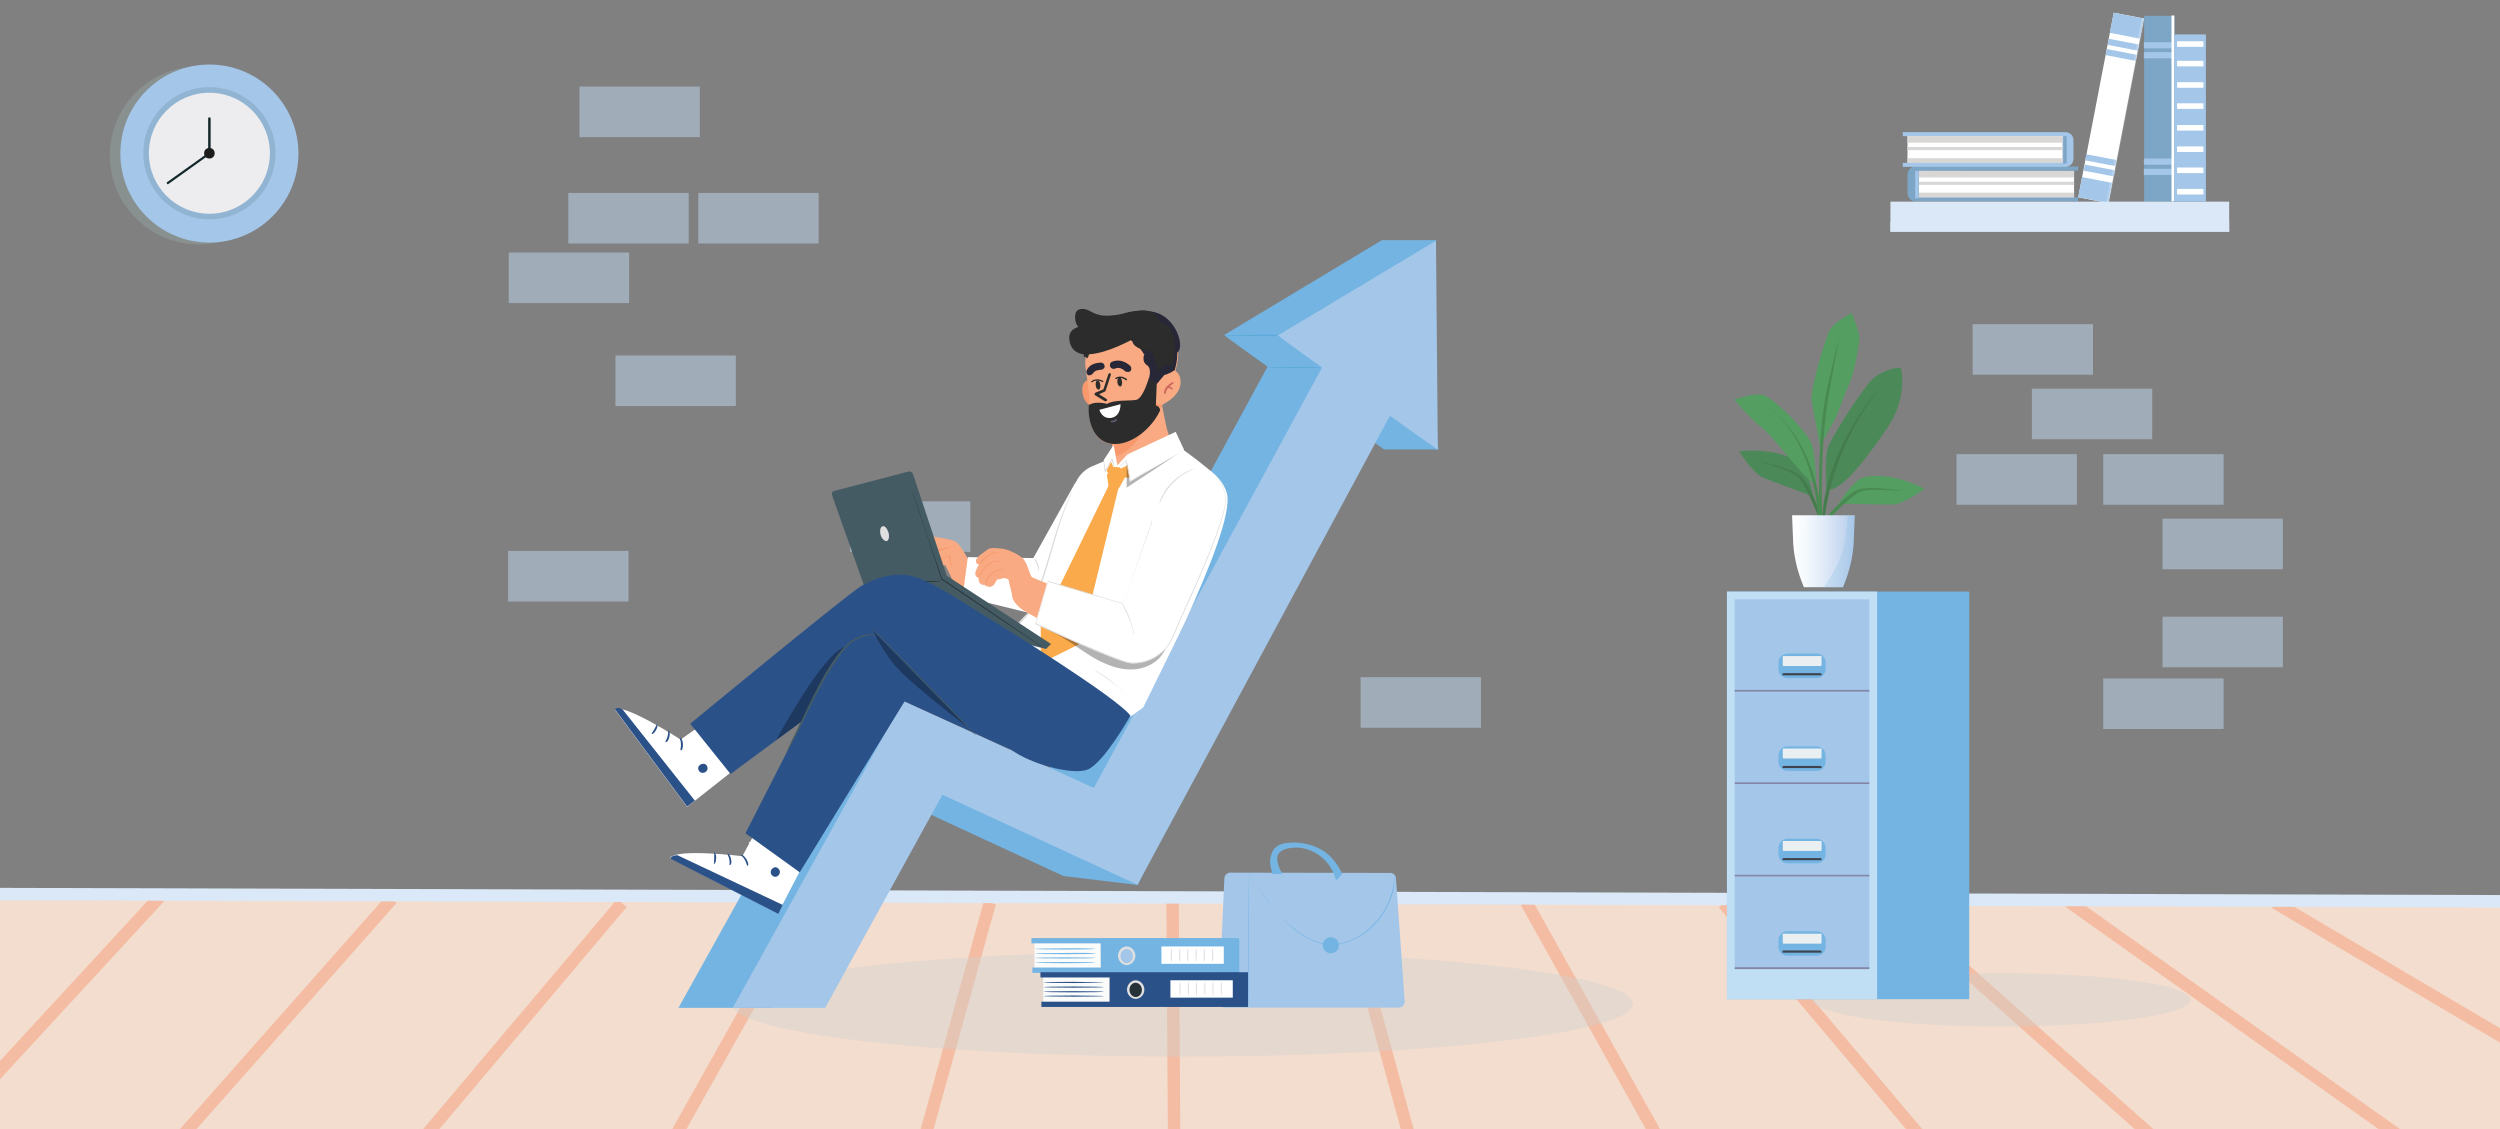<?xml version="1.0" encoding="utf-8"?>
<!-- Generator: Adobe Illustrator 23.0.5, SVG Export Plug-In . SVG Version: 6.00 Build 0)  -->
<svg version="1.1" xmlns="http://www.w3.org/2000/svg" xmlns:xlink="http://www.w3.org/1999/xlink" x="0px" y="0px"
	 viewBox="0 0 805.9 364" style="enable-background:new 0 0 805.9 364;" xml:space="preserve">
<rect x="0" y="0" width="805.9" height="364" fill="#808080" stroke="none"/>
<style type="text/css">
	.st0{clip-path:url(#SVGID_2_);}
	.st1{fill:#FFFFFF;}
	.st2{fill:#A3C6E9;}
	.st3{opacity:0.2;fill:#FFFFFF;enable-background:new    ;}
	.st4{fill:#7CA5C6;}
	.st5{fill:#D8D7D6;}
	.st6{fill:#DAE8F7;}
	.st7{fill:#F3DDCF;}
	.st8{fill:none;stroke:#F4BCA2;stroke-width:4;stroke-miterlimit:10;}
	.st9{fill:#F4BCA2;stroke:#F4BCA2;stroke-width:4;stroke-miterlimit:10;}
	.st10{fill:#DAE8F7;stroke:#DAE8F7;stroke-width:4;stroke-miterlimit:10;}
	.st11{opacity:0.4;fill:#CFCFCE;enable-background:new    ;}
	.st12{opacity:0.5;}
	.st13{fill:#C0D9F0;}
	.st14{fill:#73B4E2;}
	.st15{fill:#C0DFF5;}
	.st16{fill:#8586A7;}
	.st17{fill:#EAEFF2;}
	.st18{fill:#3F434E;}
	.st19{display:none;}
	.st20{display:inline;fill:#D1EEFC;}
	.st21{display:inline;}
	.st22{fill:#D1EEFC;}
	.st23{fill:#FAFBFB;}
	.st24{fill:#E0E0E0;}
	.st25{fill:#2B5189;}
	.st26{fill:#263238;}
	.st27{fill:#4FA2D5;}
	.st28{fill:#F9AA82;}
	.st29{fill:#F7996D;}
	.st30{fill:#DDDBDA;}
	.st31{fill:#272737;}
	.st32{fill:#2B2C2B;}
	.st33{fill:#605F77;}
	.st34{fill:#CD675E;}
	.st35{fill:#FAA94B;}
	.st36{opacity:0.3;}
	.st37{opacity:0.3;enable-background:new    ;}
	.st38{fill:#455B64;}
	.st39{fill:#4B8A58;}
	.st40{fill:#457C4D;}
	.st41{fill:#549E62;}
	.st42{fill:#498952;}
	.st43{fill:url(#SVGID_3_);}
	.st44{opacity:0.2;fill:#73B4E2;enable-background:new    ;}
	.st45{opacity:0.14;fill:#FFFFFF;enable-background:new    ;}
	.st46{opacity:0.25;fill:#A0C4C2;enable-background:new    ;}
	.st47{fill:#91B4D3;}
	.st48{fill:#EDEDEF;}
	.st49{fill:#13282B;}
	.st50{fill:#1C1C1C;}
</style>
<g id="Layer_1">
</g>
<g id="Layer_2">
	<g>
		<defs>
			<rect id="SVGID_1_" y="-66" width="805.9" height="430"/>
		</defs>
		<clipPath id="SVGID_2_">
			<use xlink:href="#SVGID_1_"  style="overflow:visible;"/>
		</clipPath>
		<g id="Layer_3" class="st0">
			<g>
				<g>
					<g>
						<g>
							<g>
								<g>
									
										<rect x="650.1" y="29.8" transform="matrix(0.189 -0.982 0.982 0.189 517.805 696.37)" class="st1" width="60.6" height="9.9"/>
									<g>
										<g>
											
												<rect x="683.2" y="9.4" transform="matrix(0.189 -0.982 0.982 0.189 541.075 683.592)" class="st2" width="2" height="9.9"/>
											
												<rect x="682.6" y="12.7" transform="matrix(0.189 -0.982 0.982 0.189 537.277 685.678)" class="st2" width="2" height="9.9"/>
										</g>
										
											<rect x="682.1" y="3.3" transform="matrix(0.189 -0.982 0.982 0.189 547.97 679.791)" class="st2" width="6.6" height="9.9"/>
										<g>
											
												<rect x="675.5" y="49.9" transform="matrix(0.189 -0.982 0.982 0.189 495.036 708.924)" class="st2" width="2" height="9.9"/>
											
												<rect x="676.1" y="46.7" transform="matrix(0.189 -0.982 0.982 0.189 498.529 706.794)" class="st2" width="2" height="9.9"/>
										</g>
										
											<rect x="671.9" y="56.2" transform="matrix(0.189 -0.982 0.982 0.189 487.755 712.755)" class="st2" width="6.6" height="9.9"/>
									</g>
									
										<rect x="654.6" y="35.1" transform="matrix(0.189 -0.982 0.982 0.189 520.717 701.455)" class="st3" width="60.6" height="1"/>
								</g>
								<g>
									<rect x="691.2" y="5.1" class="st4" width="9.8" height="59.9"/>
									<g>
										<g>
											<g>
												<g>
													<g>
														<rect x="691.1" y="13.6" class="st2" width="9.8" height="2"/>
													</g>
													<g>
														<rect x="691.1" y="16.8" class="st2" width="9.8" height="2"/>
													</g>
												</g>
											</g>
											<g>
												<g>
													<g>
														<rect x="691.1" y="54.4" class="st2" width="9.8" height="2"/>
													</g>
													<g>
														<rect x="691.1" y="51.1" class="st2" width="9.8" height="2"/>
													</g>
												</g>
											</g>
										</g>
									</g>
									<rect x="700" y="5" class="st1" width="0.9" height="59.9"/>
								</g>
								<g>
									<g>
										<path class="st4" d="M618.6,55.1v8.5h51.3v1.3h-52.4c-1.5,0-2.6-1.2-2.6-2.6v-6c0-1.5,1.2-2.6,2.6-2.6h52.4V55L618.6,55.1
											L618.6,55.1z"/>
										<rect x="618.6" y="55.1" class="st1" width="50" height="8.5"/>
										<rect x="618.6" y="62.1" class="st5" width="50" height="1.5"/>
										<rect x="618.6" y="58.6" class="st5" width="50" height="1"/>
										<rect x="618.6" y="55.1" class="st5" width="50" height="2.1"/>
										<rect x="617.4" y="55.1" class="st2" width="1.1" height="8.8"/>
									</g>
									<g>
										<path class="st2" d="M664.9,44v8.5h-51.5v1.3h52.4c1.5,0,2.6-1.2,2.6-2.6v-6c0-1.5-1.2-2.6-2.6-2.6h-52.4v1.3L664.9,44
											L664.9,44z"/>
										<rect x="614.9" y="43.9" class="st1" width="50" height="8.5"/>
										<rect x="614.9" y="51" class="st5" width="50" height="1.5"/>
										<rect x="614.9" y="47.4" class="st5" width="50" height="1"/>
										<rect x="614.9" y="43.9" class="st5" width="50" height="2.1"/>
										<rect x="665.1" y="43.9" class="st4" width="1.1" height="8.8"/>
									</g>
								</g>
								<rect x="609.4" y="65" class="st6" width="109.2" height="9.7"/>
								<rect x="609.4" y="71.5" class="st6" width="109.2" height="3.2"/>
								<g>
									<rect x="700.9" y="11.1" class="st2" width="10.2" height="53.9"/>
									<g>
										<rect x="701.8" y="19.6" class="st1" width="8.5" height="1.8"/>
										<rect x="701.8" y="13.3" class="st1" width="8.5" height="1.8"/>
										<rect x="701.8" y="26.5" class="st1" width="8.5" height="1.8"/>
										<rect x="701.8" y="33.3" class="st1" width="8.5" height="1.8"/>
										<rect x="701.8" y="40.3" class="st1" width="8.5" height="1.8"/>
										<rect x="701.8" y="47.2" class="st1" width="8.5" height="1.8"/>
										<rect x="701.8" y="54" class="st1" width="8.5" height="1.8"/>
										<rect x="701.8" y="60.9" class="st1" width="8.5" height="1.8"/>
									</g>
								</g>
							</g>
						</g>
					</g>
				</g>
				<g>
					<g>
						<g>
							<g>
								<g>
									<g>
										<g>
											<g>
												<g>
													<path class="st7" d="M880.8,288.7H-14c-0.4,0.2-0.9,0.3-1.5,0.2c-9.9-0.4-16.5,0.5-19.9,4c-3.4,3.6,7.7,45.8,7.7,45.8
														s1.5,5.2,0,0.1c-5.7-8.6,26.5,67.9,26.5,67.9C0.4,410.2,13,423,18.3,423h862.4c2.6,0,4.7-3.8,4.7-8.5V297.1
														C885.5,292.5,883.4,288.7,880.8,288.7z"/>
												</g>
												<line class="st8" x1="379.7" y1="554.3" x2="378" y2="290.9"/>
												<line class="st8" x1="246.1" y1="554.3" x2="319.1" y2="291"/>
												<line class="st8" x1="112.3" y1="554.3" x2="259.9" y2="291"/>
												<line class="st8" x1="-21.6" y1="554.3" x2="200.5" y2="291.1"/>
												<line class="st8" x1="505.8" y1="554.2" x2="433.6" y2="290.9"/>
												<line class="st8" x1="638.5" y1="553.3" x2="492" y2="290.8"/>
												<line class="st8" x1="555.6" y1="291.2" x2="777.3" y2="553.8"/>
												<line class="st8" x1="904.3" y1="553.4" x2="608.8" y2="290.8"/>
												<line class="st8" x1="1037" y1="553.3" x2="667.1" y2="290.8"/>
												<line class="st8" x1="-113.3" y1="560.6" x2="126.3" y2="289.8"/>
												<line class="st8" x1="-18.4" y1="364.9" x2="51.5" y2="289.1"/>
												<path class="st9" d="M733.4,291l365.1,215.4L733.4,291z"/>
												<path class="st10" d="M-3.9,288.2l833.7,2.4L-3.9,288.2z"/>
											</g>
										</g>
									</g>
								</g>
							</g>
						</g>
					</g>
				</g>
				<g>
					<g>
						<g>
							<ellipse class="st11" cx="381.1" cy="323.6" rx="145.3" ry="17"/>
						</g>
					</g>
				</g>
				<g>
					<g>
						<g>
							<ellipse class="st11" cx="645.2" cy="322.3" rx="61" ry="8.6"/>
						</g>
					</g>
				</g>
				<g id="wall" class="st12">
					<g>
						<rect x="655" y="125.3" class="st13" width="38.8" height="16.3"/>
						<rect x="635.9" y="104.5" class="st13" width="38.8" height="16.3"/>
						<rect x="697.1" y="167.2" class="st13" width="38.8" height="16.3"/>
						<rect x="697.1" y="198.8" class="st13" width="38.8" height="16.3"/>
						<rect x="678" y="218.7" class="st13" width="38.8" height="16.3"/>
						<rect x="678" y="146.4" class="st13" width="38.8" height="16.3"/>
						<rect x="630.7" y="146.4" class="st13" width="38.8" height="16.3"/>
					</g>
					<g>
						<rect x="186.8" y="27.9" class="st13" width="38.8" height="16.3"/>
						<rect x="164" y="81.4" class="st13" width="38.8" height="16.3"/>
						<rect x="198.4" y="114.6" class="st13" width="38.8" height="16.3"/>
						<rect x="163.8" y="177.6" class="st13" width="38.8" height="16.3"/>
						<rect x="274" y="161.6" class="st13" width="38.8" height="16.3"/>
						<rect x="438.6" y="218.3" class="st13" width="38.8" height="16.3"/>
						<rect x="183.2" y="62.2" class="st13" width="38.8" height="16.3"/>
						<rect x="225.1" y="62.2" class="st13" width="38.8" height="16.3"/>
					</g>
				</g>
				<g>
					<g>
						<g>
							<g>
								<rect x="556.7" y="190.7" class="st14" width="78.1" height="131.4"/>
								<rect x="556.7" y="190.7" class="st15" width="48.4" height="131.4"/>
								<g>
									<g>
										<rect x="559.2" y="193.2" class="st2" width="43.4" height="29.8"/>
										<rect x="559.2" y="222.4" class="st16" width="43.4" height="0.6"/>
									</g>
									<g>
										<path class="st14" d="M585.6,218.6h-9.4c-1.6,0-2.9-1.3-2.9-2.9v-2.1c0-1.6,1.3-2.9,2.9-2.9h9.4c1.6,0,2.9,1.3,2.9,2.9
											v2.1C588.5,217.3,587.2,218.6,585.6,218.6z"/>
										<rect x="574.6" y="211.4" class="st14" width="12.6" height="6.3"/>
										<path class="st17" d="M587.2,211.5v2.9c0,0.1-0.1,0.3-0.3,0.3h-11.9c-0.2,0-0.3-0.1-0.3-0.3v-2.9H587.2z"/>
										<path class="st18" d="M587.2,217.3v0.4h-12.6v-0.4c0-0.1,0.1-0.3,0.3-0.3h11.9C587,217.1,587.2,217.2,587.2,217.3z"/>
									</g>
								</g>
								<g>
									<g>
										<rect x="559.2" y="223" class="st2" width="43.4" height="29.8"/>
										<rect x="559.2" y="252.2" class="st16" width="43.4" height="0.6"/>
									</g>
									<g>
										<path class="st14" d="M585.6,248.5h-9.4c-1.6,0-2.9-1.3-2.9-2.9v-2.1c0-1.6,1.3-2.9,2.9-2.9h9.4c1.6,0,2.9,1.3,2.9,2.9
											v2.1C588.5,247.2,587.2,248.5,585.6,248.5z"/>
										<rect x="574.6" y="241.3" class="st14" width="12.6" height="6.3"/>
										<path class="st17" d="M587.2,241.3v2.9c0,0.1-0.1,0.3-0.3,0.3h-11.9c-0.2,0-0.3-0.1-0.3-0.3v-2.9H587.2z"/>
										<path class="st18" d="M587.2,247.2v0.4h-12.6v-0.4c0-0.1,0.1-0.3,0.3-0.3h11.9C587,246.9,587.2,247,587.2,247.2z"/>
									</g>
								</g>
								<g>
									<g>
										<rect x="559.2" y="252.8" class="st2" width="43.4" height="29.8"/>
										<rect x="559.2" y="282" class="st16" width="43.4" height="0.6"/>
									</g>
									<g>
										<path class="st14" d="M585.6,278.3h-9.4c-1.6,0-2.9-1.3-2.9-2.9v-2.1c0-1.6,1.3-2.9,2.9-2.9h9.4c1.6,0,2.9,1.3,2.9,2.9
											v2.1C588.5,277,587.2,278.3,585.6,278.3z"/>
										<rect x="574.6" y="271.1" class="st14" width="12.6" height="6.3"/>
										<path class="st17" d="M587.2,271.1v2.9c0,0.1-0.1,0.3-0.3,0.3h-11.9c-0.2,0-0.3-0.1-0.3-0.3v-2.9H587.2z"/>
										<path class="st18" d="M587.2,276.9v0.4h-12.6v-0.4c0-0.1,0.1-0.3,0.3-0.3h11.9C587,276.6,587.2,276.8,587.2,276.9z"/>
									</g>
								</g>
								<g>
									<g>
										<rect x="559.2" y="282.6" class="st2" width="43.4" height="29.8"/>
										<rect x="559.2" y="311.8" class="st16" width="43.4" height="0.6"/>
									</g>
									<g>
										<path class="st14" d="M585.6,308.1h-9.4c-1.6,0-2.9-1.3-2.9-2.9v-2.1c0-1.6,1.3-2.9,2.9-2.9h9.4c1.6,0,2.9,1.3,2.9,2.9
											v2.1C588.5,306.8,587.2,308.1,585.6,308.1z"/>
										<rect x="574.6" y="300.9" class="st14" width="12.6" height="6.3"/>
										<path class="st17" d="M587.2,301v2.9c0,0.1-0.1,0.3-0.3,0.3h-11.9c-0.2,0-0.3-0.1-0.3-0.3V301H587.2z"/>
										<path class="st18" d="M587.2,306.7v0.4h-12.6v-0.4c0-0.1,0.1-0.3,0.3-0.3h11.9C587,306.5,587.2,306.6,587.2,306.7z"/>
									</g>
								</g>
							</g>
						</g>
					</g>
				</g>
				<g>
					<g>
						<g>
							<g>
								<g class="st19">
									<rect x="204.7" y="165.3" class="st20" width="36.4" height="136.7"/>
									<rect x="401.3" y="210.8" class="st20" width="36.4" height="90.4"/>
									<rect x="456.7" y="139.7" class="st20" width="36.4" height="161.6"/>
									<rect x="339.8" y="145.5" class="st20" width="36.4" height="155.7"/>
									<rect x="267" y="101.5" class="st20" width="36.4" height="199.8"/>
									<g class="st21">
										<g>
											<g>
												<path class="st22" d="M456.7,12.1c0,0-0.1,0.1-0.5,0.5s-0.9,0.9-1.6,1.6c-1.4,1.4-3.4,3.4-6.1,6
													c-5.4,5.2-13.1,12.8-22.8,22.3c-19.4,18.9-46.5,45.2-77.2,75.2l-0.1,0.1l-0.1-0.1c-6.1-7.3-12.5-14.8-18.9-22.6
													c-17.4-20.8-33.9-40.7-48.5-58.1h0.2c-17.2,25.8-31.7,47.7-41.9,63.1c-5.2,7.7-9.2,13.8-12,18c-1.4,2-2.5,3.7-3.1,4.7
													c-0.4,0.5-0.6,0.9-0.9,1.2c-0.1,0.3-0.3,0.4-0.3,0.4s0.1-0.1,0.2-0.4s0.4-0.6,0.9-1.2c0.6-1.1,1.7-2.7,3.1-4.7
													c2.8-4.2,6.8-10.2,11.9-18c10.2-15.5,24.7-37.3,41.9-63.1l0.1-0.1l0.1,0.1c14.6,17.5,31.1,37.3,48.5,58.1
													c6.5,7.7,12.8,15.4,18.9,22.6h-0.2c30.9-29.9,57.9-56.2,77.3-75.2c9.7-9.4,17.5-17,22.9-22.2c2.7-2.6,4.7-4.6,6.2-5.9
													c0.6-0.6,1.2-1.2,1.6-1.5C456.6,12.3,456.7,12.1,456.7,12.1z"/>
											</g>
											<circle class="st22" cx="280.9" cy="36.8" r="6.7"/>
											<ellipse class="st22" cx="222.8" cy="124.3" rx="6.7" ry="6.7"/>
											<ellipse class="st22" cx="348.4" cy="117.6" rx="6.7" ry="6.7"/>
										</g>
										
											<ellipse transform="matrix(0.22 -0.976 0.976 0.22 349.872 456.541)" class="st22" cx="460.3" cy="9.6" rx="6.7" ry="6.7"/>
									</g>
								</g>
								<g>
									<g>
										<g>
											<g>
												<path class="st2" d="M394.7,324.8h56.2c1.1,0,1.9-0.9,1.9-1.9l-2.8-39.8c-0.1-1-0.9-1.7-1.8-1.7l-51.6-0.1
													c-1,0-1.8,0.8-1.9,1.7l-1.8,39.9C392.7,323.9,393.6,324.8,394.7,324.8z"/>
											</g>
										</g>
									</g>
									<g>
										<g>
											<g>
												<g>
													<path class="st14" d="M402.4,324.8c0.1,0,0.1-9.7,0.1-21.8c0-12-0.1-21.8-0.1-21.8s-0.1,9.7-0.1,21.8
														C402.3,315,402.3,324.8,402.4,324.8z"/>
												</g>
											</g>
										</g>
									</g>
									<g>
										<g>
											<g>
												<g>
													<path class="st14" d="M403.1,282.3c0,0,0,0.1,0.1,0.1c0.1,0.1,0.1,0.3,0.3,0.4c0.2,0.4,0.6,1,1.1,1.7
														c1,1.5,2.4,3.7,4.2,6.1c1.9,2.4,4.3,5.4,7.4,8.2c1.6,1.4,3.4,2.6,5.4,3.7c2.1,1.1,4.3,1.9,6.7,2.1
														c2.4,0.2,4.8-0.4,6.9-1.2c2.1-0.9,4-2,5.7-3.3c3.2-2.6,5.4-5.9,6.7-8.7c1.4-2.9,1.8-5.4,1.9-7.2
														c0.1-0.4,0.1-0.9,0.1-1.1s0-0.6,0-0.9c0-0.2,0-0.4,0-0.5s0-0.1,0-0.1s0,0.1,0,0.1c0,0.1,0,0.3,0,0.5
														c0,0.2,0,0.5-0.1,0.9c0,0.3-0.1,0.8-0.1,1.1c-0.2,1.7-0.8,4.2-2,7.1c-1.4,2.8-3.4,5.9-6.7,8.6
														c-1.6,1.3-3.4,2.4-5.6,3.3c-2.1,0.9-4.4,1.4-6.8,1.2c-2.4-0.2-4.6-1-6.6-2c-1.9-1.1-3.8-2.4-5.4-3.7
														c-3.1-2.6-5.6-5.6-7.4-8.1c-1.9-2.5-3.3-4.6-4.3-6.1c-0.4-0.6-0.9-1.3-1.1-1.6c-0.1-0.1-0.2-0.3-0.3-0.4
														C403.1,282.4,403.1,282.3,403.1,282.3z"/>
												</g>
											</g>
										</g>
									</g>
									<g>
										<g>
											<g>
												<path class="st14" d="M426.4,304.7c0,1.4,1.1,2.6,2.6,2.6s2.6-1.1,2.6-2.6c0-1.4-1.1-2.6-2.6-2.6
													C427.5,302.1,426.4,303.4,426.4,304.7z"/>
											</g>
										</g>
									</g>
									<g>
										<g>
											<g>
												<path class="st14" d="M411.2,273.2c1.1-1,2.6-1.4,4.1-1.5c3.5-0.4,7.4,0.4,10.5,2.1s5.4,4.7,6.9,7.9l-2,2.1
													c-0.9-3.3-2.7-6.2-5.6-8.2c-2.9-1.9-5.9-2.8-9.4-2.2c-0.8,0.1-1.9,0.4-2.6,0.9c-1.4,0.9-1.5,2-1.3,3.4
													c0.4,2,0.9,2.9,1.7,4c-1.5,0-1.8,0.1-3.3,0.1c-0.4-1.5-0.8-2.9-0.8-4.4C409.6,275.7,410.1,274.2,411.2,273.2z"/>
											</g>
										</g>
									</g>
								</g>
								<g>
									<g>
										<rect x="333.5" y="303.9" class="st23" width="21.3" height="8.4"/>
									</g>
									<g>
										<rect x="332.5" y="302.4" class="st14" width="66.9" height="1.7"/>
									</g>
									<g>
										<rect x="332.8" y="311.9" class="st14" width="66.6" height="1.7"/>
									</g>
									<g>
										<polygon class="st14" points="354.8,302.9 354.9,313.4 399.5,313.4 399.5,302.9 										"/>
									</g>
									<g>
										<path class="st2" d="M365.6,308.1c0,1.4-1.1,2.6-2.4,2.6c-1.4,0-2.4-1.1-2.4-2.6c0-1.4,1.1-2.6,2.4-2.6
											C364.6,305.4,365.6,306.6,365.6,308.1z"/>
										<path class="st24" d="M363.2,311.1c-1.5,0-2.8-1.4-2.8-3s1.3-3,2.8-3s2.8,1.4,2.8,3S364.7,311.1,363.2,311.1z
											 M363.2,305.9c-1.1,0-2,1-2,2.3c0,1.2,0.9,2.3,2,2.3c1.1,0,2-1,2-2.3C365.2,306.9,364.3,305.9,363.2,305.9z"/>
									</g>
									<g>
										<g>
											<path class="st14" d="M353.2,310.3c0,0.1-4.4,0.2-9.8,0.2c-5.4,0-9.8-0.1-9.8-0.2c0-0.1,4.4-0.2,9.8-0.2
												C348.8,310.1,353.2,310.2,353.2,310.3z"/>
										</g>
									</g>
									<g>
										<g>
											<path class="st14" d="M353.2,308.8c0,0.1-4.4,0.2-9.8,0.2c-5.4,0-9.8-0.1-9.8-0.2c0-0.1,4.4-0.2,9.8-0.2
												C348.8,308.6,353.2,308.7,353.2,308.8z"/>
										</g>
									</g>
									<g>
										<g>
											<path class="st14" d="M353.2,307.4c0,0.1-4.4,0.2-9.8,0.2c-5.4,0-9.8-0.1-9.8-0.2c0-0.1,4.4-0.2,9.8-0.2
												C348.9,307.1,353.2,307.2,353.2,307.4z"/>
										</g>
									</g>
									<g>
										<g>
											<path class="st14" d="M353.2,305.9c0,0.1-4.4,0.2-9.8,0.2c-5.4,0-9.8-0.1-9.8-0.2c0-0.1,4.4-0.2,9.8-0.2
												C348.8,305.6,353.2,305.8,353.2,305.9z"/>
										</g>
									</g>
									<g>
										<g>
											<rect x="374.4" y="305.1" class="st1" width="20.1" height="5.6"/>
										</g>
										<g>
											<g>
												<path class="st24" d="M377.6,310.2c-0.1,0-0.2-1-0.2-2.3c0-1.2,0.1-2.3,0.2-2.3c0.1,0,0.2,1,0.2,2.3
													C377.8,309.1,377.7,310.2,377.6,310.2z"/>
											</g>
										</g>
										<g>
											<g>
												<path class="st24" d="M380.3,310.2c-0.1,0-0.2-1-0.2-2.3c0-1.2,0.1-2.3,0.2-2.3c0.1,0,0.2,1,0.2,2.3
													C380.5,309.1,380.4,310.2,380.3,310.2z"/>
											</g>
										</g>
										<g>
											<g>
												<path class="st24" d="M382.9,310.2c-0.1,0-0.2-1-0.2-2.3c0-1.2,0.1-2.3,0.2-2.3c0.1,0,0.2,1,0.2,2.3
													C383.1,309.1,383,310.2,382.9,310.2z"/>
											</g>
										</g>
										<g>
											<g>
												<path class="st24" d="M385.6,310.2c-0.1,0-0.2-1-0.2-2.3c0-1.2,0.1-2.3,0.2-2.3c0.1,0,0.2,1,0.2,2.3
													C385.7,309.1,385.6,310.2,385.6,310.2z"/>
											</g>
										</g>
										<g>
											<g>
												<path class="st24" d="M388.2,310.2c-0.1,0-0.2-1-0.2-2.3c0-1.2,0.1-2.3,0.2-2.3c0.1,0,0.2,1,0.2,2.3
													C388.4,309.1,388.3,310.2,388.2,310.2z"/>
											</g>
										</g>
										<g>
											<g>
												<path class="st24" d="M390.9,310.2c-0.1,0-0.2-1-0.2-2.3c0-1.2,0.1-2.3,0.2-2.3c0.1,0,0.2,1,0.2,2.3
													C391.1,309.1,391,310.2,390.9,310.2z"/>
											</g>
										</g>
									</g>
									<g>
										<g>
											<rect x="336.3" y="314.8" class="st23" width="21.3" height="8.4"/>
										</g>
										<g>
											<rect x="335.4" y="313.4" class="st25" width="66.9" height="1.7"/>
										</g>
										<g>
											<rect x="335.7" y="322.9" class="st25" width="66.6" height="1.7"/>
										</g>
										<g>
											<polygon class="st25" points="357.7,313.8 357.7,324.3 402.3,324.3 402.3,313.8 											"/>
										</g>
										<g>
											<path class="st26" d="M368.5,319c0,1.4-1.1,2.6-2.4,2.6c-1.4,0-2.4-1.1-2.4-2.6c0-1.4,1.1-2.6,2.4-2.6
												C367.5,316.4,368.5,317.6,368.5,319z"/>
											<path class="st24" d="M366.1,322c-1.5,0-2.8-1.4-2.8-3c0-1.6,1.3-3,2.8-3c1.5,0,2.8,1.4,2.8,3
												C368.9,320.7,367.6,322,366.1,322z M366.1,316.8c-1.1,0-2,1-2,2.3c0,1.2,0.9,2.3,2,2.3c1.1,0,2-1,2-2.3
												C368.1,317.8,367.1,316.8,366.1,316.8z"/>
										</g>
										<g>
											<g>
												<path class="st25" d="M355.9,321.1c0,0.1-4.4,0.2-9.8,0.2s-9.8-0.1-9.8-0.2c0-0.1,4.4-0.2,9.8-0.2
													C351.6,321,355.9,321,355.9,321.1z"/>
											</g>
										</g>
										<g>
											<g>
												<path class="st25" d="M355.9,319.7c0,0.1-4.4,0.2-9.8,0.2s-9.8-0.1-9.8-0.2c0-0.1,4.4-0.2,9.8-0.2
													S355.9,319.6,355.9,319.7z"/>
											</g>
										</g>
										<g>
											<g>
												<path class="st25" d="M355.9,318.2c0,0.1-4.4,0.2-9.8,0.2s-9.8-0.1-9.8-0.2c0-0.1,4.4-0.2,9.8-0.2
													S355.9,318.1,355.9,318.2z"/>
											</g>
										</g>
										<g>
											<g>
												<path class="st25" d="M355.9,316.7c0,0.1-4.4,0.2-9.8,0.2s-9.8-0.1-9.8-0.2c0-0.1,4.4-0.2,9.8-0.2
													C351.6,316.6,355.9,316.7,355.9,316.7z"/>
											</g>
										</g>
										<g>
											<g>
												<rect x="377.3" y="316" class="st1" width="20.1" height="5.6"/>
											</g>
											<g>
												<g>
													<path class="st24" d="M380.4,321c-0.1,0-0.2-1-0.2-2.3c0-1.2,0.1-2.3,0.2-2.3c0.1,0,0.2,1,0.2,2.3
														C380.6,320,380.6,321,380.4,321z"/>
												</g>
											</g>
											<g>
												<g>
													<path class="st24" d="M383.1,321c-0.1,0-0.2-1-0.2-2.3c0-1.2,0.1-2.3,0.2-2.3s0.2,1,0.2,2.3
														C383.3,320.1,383.2,321,383.1,321z"/>
												</g>
											</g>
											<g>
												<g>
													<path class="st24" d="M385.7,321c-0.1,0-0.2-1-0.2-2.3c0-1.2,0.1-2.3,0.2-2.3c0.1,0,0.2,1,0.2,2.3
														C385.9,320.1,385.8,321,385.7,321z"/>
												</g>
											</g>
											<g>
												<g>
													<path class="st24" d="M388.4,321c-0.1,0-0.2-1-0.2-2.3c0-1.2,0.1-2.3,0.2-2.3c0.1,0,0.2,1,0.2,2.3
														C388.6,320.1,388.5,321,388.4,321z"/>
												</g>
											</g>
											<g>
												<g>
													<path class="st24" d="M391,321c-0.1,0-0.2-1-0.2-2.3c0-1.2,0.1-2.3,0.2-2.3c0.1,0,0.2,1,0.2,2.3
														C391.2,320.1,391.2,321,391,321z"/>
												</g>
											</g>
											<g>
												<g>
													<path class="st24" d="M393.7,321c-0.1,0-0.2-1-0.2-2.3c0-1.2,0.1-2.3,0.2-2.3c0.1,0,0.2,1,0.2,2.3
														C393.9,320.1,393.8,321,393.7,321z"/>
												</g>
											</g>
										</g>
									</g>
								</g>
								<path class="st14" d="M463,77.4h-17.5l-50.9,30.6c0.2,0.3,6.2,4.6,14,10.2L334.9,254l-61.6-27.2l-54.6,98.1h29.9l37.6-68.7
									l56.6,26.2l24,2.9l65-150.6c8.2,5.8,14.4,10.2,14.4,10.2h17.5c0,0-5.1-42.7-5.1-43S463,77.4,463,77.4z"/>
								<polygon class="st2" points="236.2,324.9 291.1,225.9 352.6,254 431.8,108.1 455.4,120.4 366.7,285.2 303.8,256.2 
									266,324.9 								"/>
								<path class="st2" d="M412,108.1c0.5,0.9,51.5,36.9,51.5,36.9l-0.6-67.4L412,108.1z"/>
								<g>
									<path class="st27" d="M412,108.1c0,0.1-3.9,0.1-8.7,0.1c-4.8,0-8.7-0.1-8.7-0.1c0-0.1,3.9-0.1,8.7-0.1
										C408.1,107.8,412,107.9,412,108.1z"/>
								</g>
								<g>
									<path class="st27" d="M425.6,118.5c0,0.1-3.9,0.1-8.7,0.1c-4.8,0-8.7-0.1-8.7-0.1c0-0.1,3.9-0.1,8.7-0.1
										C421.7,118.4,425.6,118.4,425.6,118.5z"/>
								</g>
								<g>
									<path class="st28" d="M294.6,179.6c0,0-1.1,0.4-1.2-1c-0.1-1.4,2.8-4.4,3.7-5.3c0.9-0.9,2.3-0.8,3.4-0.4
										c1.2,0.3,6.1,0.8,7.7,1.8c1.6,1.1,4.1,6.2,4.6,6.5c0.5,0.2,15.7,1.1,15.7,1.1l-0.6,12.5c0,0-15-2.9-18-4.7
										c-2.9-1.9-2.6-2.6-3.4-4.3c-0.9-1.7-1.7-3.5-1.7-3.5l-1.4-0.2l-2.3,1.2c0,0-0.3,3.1-2.5,3.1l-1.1-0.6c0,0-0.8,0.9-1.6-0.4
										c-0.9-1.3-0.6-1.5-0.6-1.5s-0.9,1.1-1.8-0.2C292.7,182.2,294.6,179.6,294.6,179.6z"/>
									<g>
										<path class="st29" d="M311.1,185c0,0-0.1,0-0.1,0.1c-0.1,0-0.3,0.1-0.5,0.1c-0.4,0-1.1-0.1-1.8-0.5
											c-0.6-0.4-1.4-1.1-1.9-2.1c-0.4-0.9-0.8-2.2-0.8-3.4l0.2,0.1c-1,0.4-2.2,0.8-3.4,0.9c-0.9,0-1.7-0.1-2.5-0.3
											c-0.4-0.1-0.9-0.1-1.1-0.5c-0.1-0.1-0.2-0.5-0.1-0.8c0.1-0.3,0.4-0.3,0.5-0.4c1.4-0.5,2.6-1,3.7-1.3
											c1.1-0.3,1.9-0.5,2.6-0.6c0.6-0.1,1-0.2,1-0.1c0,0-0.3,0.1-0.9,0.3c-0.6,0.1-1.4,0.4-2.5,0.9c-1.1,0.4-2.4,0.9-3.7,1.4
											c-0.1,0.1-0.3,0.1-0.4,0.2c-0.1,0.1-0.1,0.2,0,0.3c0.2,0.2,0.6,0.3,1,0.4c0.8,0.1,1.6,0.3,2.4,0.2
											c1.2-0.1,2.4-0.3,3.3-0.8l0.2-0.1v0.2c0.1,1.3,0.3,2.4,0.6,3.4c0.4,1,1.1,1.6,1.7,2c0.6,0.4,1.3,0.5,1.6,0.6
											C310.8,185,311.1,184.9,311.1,185z"/>
									</g>
									<g>
										<path class="st29" d="M303.4,176.4c0,0-0.5,0.3-1.4,0.3c-0.4,0-1-0.1-1.6-0.1c-0.6,0-1.1,0.3-1.6,0.8
											c-0.9,1.1-2,1.7-2.9,2c-0.9,0.4-1.4,0.4-1.4,0.4s0.5-0.2,1.3-0.6c0.8-0.4,1.8-1.1,2.7-2.1c0.2-0.2,0.5-0.5,0.9-0.6
											c0.3-0.1,0.6-0.2,1-0.2c0.6,0,1.1,0.1,1.6,0.1C302.8,176.6,303.3,176.4,303.4,176.4z"/>
									</g>
									<g>
										<path class="st29" d="M300.2,179.7c0.1,0-0.5,1.4-1.9,2.6c-1.4,1.2-2.9,1.6-2.9,1.5c-0.1-0.1,1.4-0.6,2.6-1.8
											C299.4,180.9,300.1,179.6,300.2,179.7z"/>
									</g>
									<g>
										<path class="st29" d="M300.7,181.6c0.1,0-0.1,1.2-1,2.4c-0.9,1.2-1.9,1.8-2,1.7c-0.1-0.1,0.9-0.8,1.7-1.9
											C300.2,182.7,300.7,181.6,300.7,181.6z"/>
									</g>
								</g>
								<polygon class="st1" points="346.8,155.3 333.1,179.9 312,179.6 310.3,192.3 332.2,197.7 341.3,187.8 								"/>
								<g>
									<path class="st30" d="M334.9,184.1c-0.1,0-0.2-1-0.6-2.1c-0.4-1.1-1.1-1.9-1-2c0.1-0.1,0.9,0.6,1.4,1.9
										C335,183,335,184.1,334.9,184.1z"/>
								</g>
								<g>
									<g>
										<g>
											<path class="st28" d="M378.2,143.2c-0.8,3-5.4,6.5-8,7.2c-4,1.2-8.1,0.6-11.2-1.1l-0.3-6l-0.1-1.2l-0.1-2.4l14.2-10.2
												l0.9-0.6l0.5-0.4l0.2,0.5l0.2,0.6l-0.1,0.2C375.7,135.6,375.8,139.1,378.2,143.2z"/>
										</g>
									</g>
								</g>
								<g>
									<g>
										<g>
											<g>
												<g>
													<g>
														<path class="st29" d="M358.7,147.4c5.8-1.6,8.8-6.3,10.1-9.2c-2.8,2.5-6.2,4.2-9.4,4c-0.4,0-0.6-0.1-1-0.1
															L358.7,147.4z"/>
													</g>
												</g>
											</g>
										</g>
									</g>
								</g>
								<g>
									<g>
										<g>
											<g>
												<g>
													<g>
														<path class="st29" d="M350.9,122.5c0,0-1.8,0.2-2,2.6c-0.2,2.3,1.1,6,3.4,5.4C354.7,129.9,350.9,122.5,350.9,122.5z"
															/>
													</g>
												</g>
											</g>
										</g>
									</g>
								</g>
								<g>
									<g>
										<g>
											<g>
												<g>
													<g>
														<path class="st28" d="M374.8,130.4L374.8,130.4L374.8,130.4c-0.1,0.2-0.1,0.4-0.2,0.6c0,0.1-0.1,0.1-0.1,0.2
															c-0.1,0.4-0.2,0.8-0.4,1.1c-2.4,5.6-9.3,11.3-15.1,10.9c-0.4,0-0.6-0.1-1-0.1c-5.7-1.1-7.3-7.4-6.8-12.3
															c0-0.1,0-0.4,0.1-0.5c0,0,0-0.3-0.1-0.9c-0.1-0.4-0.1-1.1-0.1-1.8c-0.2-2.2-0.6-5.4-1.1-8.7c-1-5.7,2.5-14.1,14-16.3
															c9.1-1.9,13.9,3.1,15.3,8.2c0.4,1.3,0.5,2.6,0.5,3.8c-0.1,1.5-0.4,3.2-0.9,4.9c0.6,0.6,1.2,0.8,1.6,2.7
															C381.1,125.5,378.6,128.5,374.8,130.4z"/>
													</g>
												</g>
											</g>
										</g>
									</g>
								</g>
								<g>
									<g>
										<path class="st31" d="M378.7,119.3c-2.1,1.4-3.4,1.6-3.4,1.6l-2.4,2.9l-2.6-1.6c0,0,1.2-3.4-0.6-4.5
											c-1.7-1.1-0.9-3.3-0.9-3.3s7.4-4,10.2-3.8c0.4,1.3,0.5,2.6,0.5,3.8C379.5,115.8,379.2,117.5,378.7,119.3z"/>
									</g>
								</g>
								<g>
									<g>
										<path class="st31" d="M349.7,112.3c0,0,7.9-5.6,12.7-3.7c4.7,1.9,6.4,5.7,6.4,5.7s8.9,1.5,11-0.9c2-2.3-0.9-11.2-7.7-12.8
											C365.2,99,355.2,101.4,349.7,112.3z"/>
									</g>
								</g>
								<g>
									<g>
										<g>
											<g>
												<g>
													<g>
														<g>
															<path class="st32" d="M353.2,124.2c0.1,0.9,0.5,1.4,1,1.4c0.4-0.1,0.6-0.8,0.5-1.6c-0.1-0.9-0.5-1.4-1-1.4
																C353.4,122.7,353.1,123.5,353.2,124.2z"/>
														</g>
													</g>
												</g>
											</g>
										</g>
									</g>
									<g>
										<g>
											<g>
												<g>
													<g>
														<g>
															<g>
																<path class="st32" d="M355.6,123.2C355.7,123.2,355.7,123.2,355.6,123.2c0.1-0.1,0.1-0.3,0-0.4s-2.1-1.2-3.8,0.1
																	c-0.1,0.1-0.1,0.2,0,0.3c0.1,0.1,0.2,0.1,0.3,0c1.4-1.1,3.2-0.1,3.2-0.1C355.5,123.3,355.6,123.3,355.6,123.2z"/>
															</g>
														</g>
													</g>
												</g>
											</g>
										</g>
									</g>
								</g>
								<g>
									<g>
										<g>
											<g>
												<g>
													<g>
														<g>
															<path class="st29" d="M371.6,130c0.3,0.4,0.6,0.6,1,0.9c0.6,0.4,1.3,0.4,1.8,0.4c0-0.1,0.1-0.1,0.1-0.2
																c0.1-0.2,0.1-0.4,0.1-0.6h0.1c-0.1,0-0.3,0-0.4,0c-0.2,0-0.5-0.1-0.8-0.1c-0.4-0.1-0.9-0.4-1.1-0.8
																c-0.1-0.2-0.4-0.2-0.6-0.1C371.5,129.5,371.5,129.8,371.6,130z"/>
														</g>
													</g>
												</g>
											</g>
										</g>
									</g>
								</g>
								<g>
									<g>
										<g>
											<g>
												<g>
													<path class="st32" d="M357.9,143c0.3,0.1,0.6,0.1,1,0.1c5.9,0.5,12.7-5.3,15.1-10.9c-0.1-0.6-0.5-1.3-1.4-1.5l0.3-7.1
														l-2.6-1.6c0,0-1.8,6.4-4,6.9c-2.2,0.4-7.2-0.1-9.4,1.3c0,0-3.7-1.1-5.9,0.4C350.6,135.6,352.3,141.9,357.9,143z"/>
												</g>
											</g>
										</g>
									</g>
								</g>
								<g>
									<g>
										<g>
											<g>
												<g>
													<g>
														<path class="st1" d="M361.2,130.3c0,0,0.2,3.8-2.9,4.4c-3.1,0.5-3.9-2.6-3.9-2.6L361.2,130.3z"/>
													</g>
												</g>
											</g>
										</g>
									</g>
								</g>
								<g>
									<g>
										<g>
											<g>
												<g>
													<g>
														<g>
															<path class="st33" d="M359.1,136.1c0.6-0.2,0.9-0.6,0.9-0.6c0.1-0.1,0-0.3-0.1-0.4c-0.1-0.1-0.3,0-0.4,0.1
																c0,0-0.4,0.6-1.2,0.4c-0.1,0-0.3,0.1-0.3,0.2c0,0.1,0.1,0.3,0.2,0.3C358.5,136.1,358.8,136.1,359.1,136.1z"/>
														</g>
													</g>
												</g>
											</g>
										</g>
									</g>
								</g>
								<g>
									<g>
										<g>
											<g>
												<g>
													<g>
														<g>
															<path class="st34" d="M375.6,127c0.1,0,0.2-0.1,0.2-0.2c0.1-1.9,2.4-3.1,2.4-3.1c0.1-0.1,0.2-0.2,0.1-0.4
																c-0.1-0.1-0.2-0.2-0.4-0.1c-0.1,0.1-2.6,1.3-2.7,3.5C375.3,126.8,375.4,127,375.6,127C375.6,127,375.6,127,375.6,127
																z"/>
														</g>
													</g>
												</g>
											</g>
										</g>
									</g>
								</g>
								<g>
									<g>
										<g>
											<g>
												<g>
													<g>
														<g>
															<path class="st34" d="M377.9,125.6C377.9,125.6,378,125.6,377.9,125.6c0.2-0.1,0.2-0.4,0.1-0.4c0,0-0.6-0.9-1.8-0.6
																c-0.1,0-0.2,0.1-0.2,0.3c0,0.1,0.1,0.2,0.3,0.2c0.9-0.1,1.3,0.4,1.3,0.4C377.7,125.6,377.8,125.6,377.9,125.6z"/>
														</g>
													</g>
												</g>
											</g>
										</g>
									</g>
								</g>
								<g>
									<g>
										<g>
											<g>
												<g>
													<g>
														<g>
															<path class="st32" d="M356.6,129.3c0.1,0,0.2-0.1,0.2-0.1c0.1-0.2,0.1-0.4-0.1-0.6l-2.4-1.5l1.9-0.9
																c0.1-0.1,0.2-0.1,0.2-0.2l1.7-5.2c0.1-0.2-0.1-0.4-0.3-0.5c-0.2-0.1-0.4,0.1-0.5,0.3l-1.6,4.9l-2.6,1.1
																c-0.1,0.1-0.2,0.2-0.3,0.4c0,0.1,0.1,0.3,0.2,0.4l3.1,1.9C356.4,129.3,356.5,129.3,356.6,129.3z"/>
														</g>
													</g>
												</g>
											</g>
										</g>
									</g>
								</g>
								<g>
									<g>
										<g>
											<g>
												<g>
													<g>
														<g>
															<path class="st31" d="M363.9,119.9c0.1-0.1,0.4-0.1,0.5-0.3c0.4-0.4,0.4-1.2,0-1.6c-0.1-0.1-2.6-2.7-5.9-1.4
																c-0.6,0.2-0.9,1-0.6,1.6c0.2,0.6,1,0.9,1.6,0.6c1.7-0.8,3.2,0.9,3.2,0.9C363,119.9,363.5,119.9,363.9,119.9z"/>
														</g>
													</g>
												</g>
											</g>
										</g>
									</g>
								</g>
								<g>
									<g>
										<g>
											<g>
												<g>
													<g>
														<g>
															<path class="st31" d="M351.6,120.9c0.3-0.1,0.6-0.3,0.8-0.6c0.4-0.9,2-1.1,2.5-1.1c0.6,0,1.2-0.5,1.2-1.1
																c0-0.6-0.5-1.2-1.1-1.2c-1.4,0-3.8,0.4-4.7,2.5c-0.2,0.6,0,1.3,0.6,1.6C351.1,121,351.4,121,351.6,120.9z"/>
														</g>
													</g>
												</g>
											</g>
										</g>
									</g>
								</g>
								<g>
									<g>
										<g>
											<g>
												<g>
													<g>
														<g>
															<path class="st32" d="M360.2,123.2c0.1,0.9,0.5,1.4,1,1.4c0.4-0.1,0.6-0.8,0.5-1.6c-0.1-0.9-0.5-1.4-1-1.4
																C360.4,121.7,360.1,122.5,360.2,123.2z"/>
														</g>
													</g>
												</g>
											</g>
										</g>
									</g>
									<g>
										<g>
											<g>
												<g>
													<g>
														<g>
															<g>
																<path class="st32" d="M363.2,122.6C363.3,122.6,363.3,122.6,363.2,122.6c0.1-0.1,0.1-0.3,0.1-0.4
																	c-0.1-0.1-1.9-1.5-3.7-0.4c-0.1,0.1-0.1,0.2-0.1,0.3c0.1,0.1,0.2,0.1,0.3,0.1c1.5-1,3.2,0.4,3.2,0.4
																	S363.2,122.7,363.2,122.6z"/>
															</g>
														</g>
													</g>
												</g>
											</g>
										</g>
									</g>
								</g>
								<g>
									<g>
										<g>
											<g>
												<g>
													<g>
														<g>
															<g>
																<g>
																	<g>
																		<g>
																			<path class="st32" d="M373.7,119.9c0.2-1.2,2.8-3.2,4.4-2.2c1.4-5.8,1.4-12.5-4.4-14c-1.7-4.7-6.2-3.7-8.7-3.1
																				c-7.9,1.6-10.2,1.6-13.4-0.2c-2.4-1.4-4.5-0.9-4.9,0.6c-0.6,2.8,0.9,4.4,0.9,4.4c-2.9,0.9-3,2.8-2.9,4
																				c0.3,3.1,2.2,4.5,4.6,4.8c0.2,1.9,0.8,0.2,0.8,0.9c0,0,0.2,1.4,1-0.9c6-0.3,14.1-4.9,14.1-4.9
																				c-1,2.6,4.2,3.9,6.2,4.2"/>
																		</g>
																	</g>
																</g>
															</g>
														</g>
													</g>
												</g>
											</g>
										</g>
									</g>
								</g>
								<path class="st1" d="M322.2,208.1l10.5-11.6l8.8-26.6c1.8-4.6,3.3-10.5,5.5-14.8c1.1-2.2,2.9-3.9,5.1-4.8l3.8-1.6l2.3-3.5
									c-1.3,8.1,10,9,22.1-1c0,0,4,2.7,9.6,7.3c2.5,2,4.7,4.2,5.6,7.6c1.6,6.1-5.6,24.1-13.4,41.2c-2.4,5.1-13.6,27.8-13.6,27.8
									l-4.1,2.9c0,0-35.7-10.9-38.9-16.8C322.2,208.1,322.2,208.1,322.2,208.1z"/>
								<g>
									<path class="st30" d="M328,201.1c0,0,0.1-0.1,0.3-0.4s0.5-0.5,0.9-1c0.9-0.9,1.9-2,3.4-3.4v0.1c0.6-2,1.4-4.4,2.4-7.2
										c0.9-2.7,1.8-5.7,2.8-8.9c1.8-6.2,3.5-11.8,5.1-15.8c0.8-1.9,1.5-3.5,1.9-4.6c0.2-0.5,0.4-0.9,0.6-1.2s0.2-0.4,0.2-0.4
										s-0.1,0.1-0.1,0.4c-0.1,0.3-0.3,0.8-0.5,1.3c-0.4,1.1-1.1,2.6-1.9,4.7c-1.5,4-3.1,9.6-4.9,15.8c-0.9,3.1-1.9,6.2-2.8,8.9
										c-0.9,2.7-1.7,5.2-2.4,7.2l0,0l0,0c-1.4,1.4-2.6,2.6-3.4,3.4c-0.4,0.4-0.6,0.6-1,0.9C328.1,201.1,328,201.1,328,201.1z"/>
								</g>
								<g>
									<g>
										<polygon class="st35" points="360.7,156.7 348.4,207.4 335.5,213.8 335.5,201.4 357.8,155.7 										"/>
									</g>
								</g>
								<g class="st36">
									<path d="M337.1,202.8c3.4,1.3,6.7,3.4,9.7,5.5c3.1,2.1,6.2,4.3,9.7,5.7c3.4,1.5,7.3,2.3,11,1.5c3.7-0.8,7.1-3.2,8.3-6.8
										L337.1,202.8z"/>
								</g>
								<polygon class="st1" points="355.8,148.3 359,143.4 360.2,150 363.4,146.5 379,139.2 381.7,145 364.4,155.2 359.7,154.9 
									356.2,150.7 								"/>
								<g>
									<path class="st30" d="M355.8,148.3c0.1,0,0.1,0.4,0.2,1c0.1,0.8,0.3,1.6,0.5,2.6l-0.3-0.1c0.3-0.5,0.5-1,0.9-1.6
										c0.4-0.9,0.9-1.6,1.3-2.4l0.1-0.3l0.1,0.3c0.3,0.8,0.4,1.4,0.5,1.9c0.1,0.4,0.2,0.8,0.1,0.8c0,0-0.1-0.2-0.3-0.6
										c-0.1-0.4-0.4-1.1-0.6-1.9h0.3c-0.4,0.8-0.9,1.5-1.3,2.4c-0.3,0.5-0.6,1.1-0.9,1.6l-0.2,0.4l-0.1-0.4
										C355.8,149.8,355.7,148.3,355.8,148.3z"/>
								</g>
								<path class="st35" d="M361.1,150.7l-1.9-0.2c-0.5,0.6-1.9,1.9-2.4,2.5v0.1c0.2,1.4,0.4,2.6,0.6,4c1.1-0.1,2.3,0,3.3,0.3
									c0.6-1.1,1.1-2,1.8-3.2L361.1,150.7z"/>
								<g>
									<path class="st30" d="M364.5,225.4c-0.1,0-0.6-0.6-1.6-1.6c-1-1-2.4-2.3-4-3.5c-1.6-1.3-3.2-2.4-4.4-3.1
										c-1.1-0.8-1.9-1.2-1.9-1.2s0.2,0.1,0.5,0.2c0.4,0.1,0.9,0.4,1.4,0.8c1.2,0.6,2.8,1.7,4.4,3.1c1.6,1.4,3,2.6,4,3.7
										c0.4,0.5,0.9,0.9,1.1,1.2C364.3,225.2,364.5,225.4,364.5,225.4z"/>
								</g>
								<polygon class="st35" points="361.2,151.1 363.5,150 364.2,153.9 362.3,154 								"/>
								<polygon class="st37" points="363.2,148.4 363.2,157.2 379.4,146.5 364.2,155.3 								"/>
								<g>
									<path class="st30" d="M381.7,145c0,0-0.3,0.3-1,0.6c-0.6,0.4-1.6,1.1-2.7,1.7c-2.4,1.4-5.7,3.1-9.3,5.3
										c-1.5,0.9-2.9,1.7-4.2,2.6l-0.2,0.1l-0.1-0.2c-0.5-2.6-0.9-4.9-1.2-6.7l0.1,0.1c-0.6,0.6-1.3,1.2-1.7,1.6
										c-0.4,0.4-0.6,0.5-0.6,0.5s0.1-0.2,0.5-0.6c0.4-0.4,1-1,1.6-1.6l0.1-0.1l0.1,0.2c0.4,1.7,0.9,4.1,1.4,6.7l-0.2-0.1
										c1.3-0.9,2.7-1.8,4.2-2.6c3.7-2,6.9-3.8,9.3-5.2c1.2-0.6,2.1-1.3,2.8-1.6C381.3,145.2,381.7,145,381.7,145z"/>
								</g>
								<polygon class="st35" points="359.2,151.2 358.2,148.9 356.7,151.7 357.3,152.7 								"/>
								<g>
									<path class="st35" d="M361.6,150.9c0.1,0.1-1,1.4-2.2,3c-1.2,1.6-1.9,3.1-2.1,3.1c-0.1-0.1,0.6-1.6,1.8-3.3
										C360.4,152,361.5,150.8,361.6,150.9z"/>
								</g>
								<g>
									<path class="st35" d="M360.5,157.2c0,0.1-0.8,0-1.6-0.1c-0.9-0.1-1.6-0.3-1.6-0.4s0.8-0.1,1.7,0.1
										C359.8,157,360.5,157.2,360.5,157.2z"/>
								</g>
								<g>
									<g>
										<path class="st38" d="M278.5,188.7L278.5,188.7l-10.3-29.1c-0.2-0.6,0.1-1.3,0.9-1.4l23.8-6.2c0.6-0.1,1.2,0.2,1.4,0.8
											l10.9,32.8l33.6,22l-1.6,1.6l-8.6-2.1L278.5,188.7z"/>
										<g>
											<path class="st26" d="M337,209.3c0,0-0.1,0-0.1-0.1c-0.1-0.1-0.3-0.1-0.4-0.3c-0.4-0.3-1.1-0.6-1.9-1.2
												c-1.6-1.1-3.9-2.6-6.8-4.5c-5.7-3.9-13.7-9.2-22.4-15.1c-0.6-0.4-1.2-0.9-1.8-1.2h-0.1v-0.1c-3.1-9.5-5.9-18.1-8.1-24.3
												c-1-3.1-1.8-5.6-2.4-7.3c-0.3-0.9-0.4-1.5-0.6-1.9c-0.1-0.2-0.1-0.4-0.1-0.5c0-0.1-0.1-0.1-0.1-0.1s0,0.1,0.1,0.1
												c0.1,0.1,0.1,0.3,0.1,0.5c0.1,0.4,0.4,1.1,0.6,1.9c0.6,1.7,1.4,4.2,2.5,7.2c2.1,6.2,4.9,14.7,8.2,24.2l-0.1-0.1
												c0.5,0.4,1.2,0.8,1.8,1.2c8.7,5.9,16.6,11.2,22.3,15.2c2.9,1.9,5.2,3.5,6.8,4.6c0.8,0.5,1.4,1,1.8,1.3
												c0.2,0.1,0.4,0.2,0.4,0.3C336.9,209.3,337,209.3,337,209.3z"/>
										</g>
										<g>
											<path class="st26" d="M282.6,188.2c0-0.1,4.7-0.4,10.5-0.6c5.8-0.3,10.5-0.4,10.5-0.3c0,0.1-4.7,0.4-10.5,0.6
												S282.6,188.2,282.6,188.2z"/>
										</g>
									</g>
									<path class="st24" d="M286.4,171.6c0.4,1.4,0.1,2.6-0.5,2.8s-1.6-0.6-2-1.9c-0.4-1.4-0.1-2.6,0.5-2.8
										C285.1,169.3,285.9,170.2,286.4,171.6z"/>
								</g>
								<g>
									<path class="st28" d="M315.7,181.9c0,0-0.9,0.4-1.1-1c-0.1-1.3,2.9-3.1,4-3.9c1.1-0.6,3.5-0.2,4.7-0.1
										c1.6,0.2,5.4,1.9,6.7,3.4c1.2,1.5,2.1,5.3,2.6,5.7c0.4,0.4,15.7,6.3,15.7,6.3l-3.4,12c0,0-14-6.2-16.5-8.7
										c-2.5-2.5-1.9-3.1-2.4-4.9s-0.9-3.9-0.9-3.9l-1.3-0.5l-2.5,0.6c0,0-0.3,0.9-0.9,1.6c-0.8,0.9-2.1,0.9-2.9,0l0,0
										c0,0-1.3,0.4-1.9-1c-0.2-0.6-0.1-1.4-0.1-1.4s-1.1,0.2-1.1-1.2C314.4,183.7,315.7,181.9,315.7,181.9z"/>
									<g>
										<path class="st29" d="M323.7,183.6c0,0.1-0.5,0.1-1.3,0.2c-0.8,0.1-1.8,0.6-2.7,1.4c-0.9,0.9-1.4,1.8-1.7,2.6
											s-0.3,1.3-0.4,1.3s-0.1-0.5,0.1-1.4c0.2-0.9,0.8-1.9,1.7-2.7c1-0.9,2.1-1.3,2.9-1.4C323.1,183.4,323.7,183.5,323.7,183.6z
											"/>
									</g>
									<g>
										<path class="st29" d="M322.4,180.9c0,0.1-0.5,0-1.4,0.1s-1.9,0.8-2.9,1.6c-0.9,0.9-1.6,1.9-2,2.7
											c-0.4,0.8-0.8,1.2-0.8,1.2c-0.1,0,0.1-0.5,0.6-1.3c0.4-0.8,1.1-1.9,2-2.8c1-1,2.2-1.5,3.1-1.6
											C321.9,180.7,322.5,180.9,322.4,180.9z"/>
									</g>
									<g>
										<path class="st29" d="M322.3,178.1c0,0.1-0.4,0-1.2,0.1c-0.8,0.1-1.7,0.5-2.6,1.2c-0.9,0.6-1.6,1.4-2.1,2
											c-0.5,0.5-0.9,0.9-0.9,0.9c0,0,0.2-0.4,0.6-1.1c0.4-0.6,1.1-1.4,2.1-2.1c1-0.6,2-1.1,2.8-1.1
											C321.7,177.9,322.3,178.1,322.3,178.1z"/>
									</g>
								</g>
								<g>
									<path class="st1" d="M387.1,150.8c4.3,0.9,7.1,4.6,7.9,9.3c1.2,6.7-14,38.2-16.9,45c-3,7.2-9.7,8.8-13.5,8.7
										c-3.9-0.1-30.9-12.7-30.9-12.7l4-13.7l24.1,7.2l9.5-26.8"/>
									<g>
										<path class="st30" d="M371.3,167.7c0,0-0.1,0.1-0.1,0.4s-0.3,0.8-0.4,1.4c-0.4,1.2-1.1,3-1.9,5.4
											c-1.6,4.7-4,11.4-6.9,19.6l-0.1,0.1h-0.1c-6.9-2-15.1-4.4-24.1-7.1l0.2-0.1c-1.3,4.4-2.6,8.9-3.9,13.7l-0.1-0.2
											c6.3,2.9,13,6,20.1,8.9c2.9,1.2,5.7,2.4,8.6,3.3l1.1,0.3c0.4,0.1,0.6,0.1,1.1,0.2c0.8,0,1.5,0,2.2-0.1
											c1.4-0.1,2.9-0.6,4.2-1.2c2.6-1.2,4.8-3.2,6.1-5.7c0.6-1.2,1.1-2.5,1.7-3.8c0.5-1.3,1.1-2.5,1.6-3.7
											c4.4-9.8,8.4-18.6,11.2-26.2c1.4-3.9,2.6-7.3,3.1-10.5c0.1-0.9,0.1-1.6,0.1-2.3c-0.1-0.8-0.3-1.4-0.5-2.1
											c-0.4-1.3-1-2.4-1.6-3.4c-1.3-1.9-2.9-2.9-3.9-3.3c-0.5-0.2-1-0.4-1.3-0.4c-0.3-0.1-0.4-0.1-0.4-0.1s0.1,0,0.4,0.1
											c0.3,0.1,0.8,0.2,1.3,0.4c1.1,0.4,2.7,1.4,4,3.3c0.6,0.9,1.3,2.1,1.6,3.4c0.2,0.6,0.4,1.4,0.5,2.1
											c0.1,0.8,0.1,1.6-0.1,2.4c-0.4,3.2-1.6,6.7-3,10.5c-2.8,7.6-6.7,16.5-11.2,26.3c-0.5,1.2-1.1,2.5-1.6,3.7
											c-0.6,1.3-1.1,2.6-1.7,3.8c-1.4,2.5-3.7,4.6-6.2,5.8c-1.4,0.6-2.8,1.1-4.3,1.2c-0.8,0.1-1.5,0.1-2.3,0.1
											c-0.4-0.1-0.8-0.1-1.1-0.2l-1.1-0.3c-2.9-0.9-5.7-2.1-8.6-3.3c-7.1-2.9-13.8-6-20.1-8.9l-0.1-0.1l0.1-0.1
											c1.4-4.7,2.7-9.4,4-13.7l0.1-0.1l0.1,0.1c8.9,2.6,17.1,5.2,24.1,7.2l-0.1,0.1c2.9-8.3,5.4-14.9,7-19.6
											c0.9-2.4,1.5-4.1,1.9-5.4c0.2-0.6,0.4-1.1,0.5-1.4C371.2,167.8,371.3,167.7,371.3,167.7z"/>
									</g>
								</g>
								<g>
									<path class="st30" d="M365.5,204.5c-0.1,0-0.4-2.4-1.6-5.2c-1.1-2.8-2.4-4.8-2.3-4.9c0,0,0.4,0.4,0.9,1.3
										c0.5,0.9,1.1,2,1.6,3.4c0.5,1.4,0.9,2.7,1.1,3.7C365.6,203.8,365.6,204.5,365.5,204.5z"/>
								</g>
								<g>
									<path class="st30" d="M385.4,150.9c0,0.1-0.9,0.4-2.3,1.1c-0.6,0.3-1.4,0.9-2.3,1.4c-0.9,0.6-1.6,1.3-2.5,2.1
										c-0.9,0.9-1.5,1.6-2.1,2.5c-0.6,0.9-1.1,1.6-1.4,2.3c-0.8,1.4-1.1,2.3-1.1,2.2c0,0,0.1-0.2,0.1-0.6c0.1-0.4,0.4-1,0.6-1.6
										c0.3-0.6,0.9-1.5,1.4-2.4c0.6-0.9,1.3-1.7,2.2-2.6c0.9-0.9,1.7-1.5,2.6-2.1c0.9-0.5,1.6-1,2.4-1.4c0.6-0.3,1.3-0.5,1.7-0.6
										C385.2,150.9,385.4,150.9,385.4,150.9z"/>
								</g>
								<g>
									<g>
										<g>
											<g>
												<g>
													<g>
														<g>
															<g>
																<g>
																	<g>
																		<g>
																			<g>
																				<g>
																					<g>
																						<g>
																							<g>
																								<g>
																									<path class="st1" d="M248.9,258.3l-9.6,17.7c0,0-21.4-2.6-23.3,0.6l34.8,17.8l14.5-27.9L248.9,258.3z"/>
																								</g>
																							</g>
																						</g>
																					</g>
																				</g>
																			</g>
																		</g>
																	</g>
																</g>
															</g>
														</g>
													</g>
												</g>
											</g>
										</g>
										<g>
											<g>
												<g>
													<g>
														<g>
															<g>
																<g>
																	<g>
																		<g>
																			<g>
																				<g>
																					<g>
																						<g>
																							<g>
																								<g>
																									<g>
																										<path class="st25" d="M250.9,280c1.4,1.3-0.4,3.5-1.9,2.3C247.4,280.9,249.6,278.6,250.9,280"/>
																									</g>
																								</g>
																							</g>
																						</g>
																					</g>
																				</g>
																			</g>
																		</g>
																	</g>
																</g>
															</g>
														</g>
													</g>
												</g>
											</g>
										</g>
										<g>
											<g>
												<g>
													<g>
														<g>
															<g>
																<g>
																	<g>
																		<g>
																			<g>
																				<g>
																					<g>
																						<g>
																							<g>
																								<g>
																									<path class="st25" d="M250.9,294.6l1.4-2.9l-33.9-16c0,0-1.9-0.1-2.3,1.1L250.9,294.6z"/>
																								</g>
																							</g>
																						</g>
																					</g>
																				</g>
																			</g>
																		</g>
																	</g>
																</g>
															</g>
														</g>
													</g>
												</g>
											</g>
										</g>
										<g>
											<g>
												<g>
													<g>
														<g>
															<g>
																<g>
																	<g>
																		<g>
																			<g>
																				<g>
																					<g>
																						<g>
																							<g>
																								<g>
																									<g>
																										<path class="st25" d="M238.8,275.6c-0.1,0.1,0.8,0.6,1.3,1.6c0.6,1,0.6,1.9,0.9,1.9
																											C241.9,278.6,239.8,275.1,238.8,275.6z"/>
																									</g>
																								</g>
																							</g>
																						</g>
																					</g>
																				</g>
																			</g>
																		</g>
																	</g>
																</g>
															</g>
														</g>
													</g>
												</g>
											</g>
										</g>
										<g>
											<g>
												<g>
													<g>
														<g>
															<g>
																<g>
																	<g>
																		<g>
																			<g>
																				<g>
																					<g>
																						<g>
																							<g>
																								<g>
																									<g>
																										<path class="st25" d="M234.5,275.2c-0.1,0.1,0.4,0.9,0.6,1.8c0.2,1,0,1.9,0.1,1.9
																											C236.4,278.8,235.5,275,234.5,275.2z"/>
																									</g>
																								</g>
																							</g>
																						</g>
																					</g>
																				</g>
																			</g>
																		</g>
																	</g>
																</g>
															</g>
														</g>
													</g>
												</g>
											</g>
										</g>
										<g>
											<g>
												<g>
													<g>
														<g>
															<g>
																<g>
																	<g>
																		<g>
																			<g>
																				<g>
																					<g>
																						<g>
																							<g>
																								<g>
																									<g>
																										<path class="st25" d="M230.1,278.5c0.9,0.1,1.1-3.7,0.1-3.7C230.3,275.1,230.2,278.4,230.1,278.5z"/>
																									</g>
																								</g>
																							</g>
																						</g>
																					</g>
																				</g>
																			</g>
																		</g>
																	</g>
																</g>
															</g>
														</g>
													</g>
												</g>
											</g>
										</g>
										<g>
											<g>
												<g>
													<g>
														<g>
															<g>
																<g>
																	<g>
																		<g>
																			<g>
																				<g>
																					<g>
																						<g>
																							<g>
																								<g>
																									<g>
																										<path class="st1" d="M241.3,271.7c0.1,0,3.4,1.9,3.4,2C245.3,272.9,241.7,270.8,241.3,271.7z"/>
																									</g>
																								</g>
																							</g>
																						</g>
																					</g>
																				</g>
																			</g>
																		</g>
																	</g>
																</g>
															</g>
														</g>
													</g>
												</g>
											</g>
										</g>
									</g>
								</g>
								<g>
									<g>
										<g>
											<g>
												<g>
													<g>
														<g>
															<g>
																<g>
																	<g>
																		<g>
																			<g>
																				<g>
																					<g>
																						<g>
																							<g>
																								<g>
																									<path class="st1" d="M235.9,226.8l-16.5,11.6c0,0-18.1-11.7-21.2-9.7l23.3,31.4l24.7-19.5L235.9,226.8z"/>
																								</g>
																							</g>
																						</g>
																					</g>
																				</g>
																			</g>
																		</g>
																	</g>
																</g>
															</g>
														</g>
													</g>
												</g>
											</g>
										</g>
										<g>
											<g>
												<g>
													<g>
														<g>
															<g>
																<g>
																	<g>
																		<g>
																			<g>
																				<g>
																					<g>
																						<g>
																							<g>
																								<g>
																									<g>
																										<path class="st25" d="M228,247.1c0.6,1.8-1.9,2.9-2.8,1.2c-0.8-1.9,2.3-3,2.8-1.1"/>
																									</g>
																								</g>
																							</g>
																						</g>
																					</g>
																				</g>
																			</g>
																		</g>
																	</g>
																</g>
															</g>
														</g>
													</g>
												</g>
											</g>
										</g>
										<g>
											<g>
												<g>
													<g>
														<g>
															<g>
																<g>
																	<g>
																		<g>
																			<g>
																				<g>
																					<g>
																						<g>
																							<g>
																								<g>
																									<path class="st25" d="M221.5,260l2.5-1.9l-23.3-29.4c0,0-1.6-1-2.5-0.1L221.5,260z"/>
																								</g>
																							</g>
																						</g>
																					</g>
																				</g>
																			</g>
																		</g>
																	</g>
																</g>
															</g>
														</g>
													</g>
												</g>
											</g>
										</g>
										<g>
											<g>
												<g>
													<g>
														<g>
															<g>
																<g>
																	<g>
																		<g>
																			<g>
																				<g>
																					<g>
																						<g>
																							<g>
																								<g>
																									<g>
																										<path class="st25" d="M219.1,237.8c-0.1,0.1,0.4,0.9,0.4,2c0.1,1.1-0.3,2-0.1,2.1
																											C220.6,241.9,220.3,237.7,219.1,237.8z"/>
																									</g>
																								</g>
																							</g>
																						</g>
																					</g>
																				</g>
																			</g>
																		</g>
																	</g>
																</g>
															</g>
														</g>
													</g>
												</g>
											</g>
										</g>
										<g>
											<g>
												<g>
													<g>
														<g>
															<g>
																<g>
																	<g>
																		<g>
																			<g>
																				<g>
																					<g>
																						<g>
																							<g>
																								<g>
																									<g>
																										<path class="st25" d="M215.4,235.5c-0.1,0.1,0.1,0.9-0.2,1.9c-0.2,1-0.9,1.6-0.6,1.8
																											C215.6,239.5,216.5,235.7,215.4,235.5z"/>
																									</g>
																								</g>
																							</g>
																						</g>
																					</g>
																				</g>
																			</g>
																		</g>
																	</g>
																</g>
															</g>
														</g>
													</g>
												</g>
											</g>
										</g>
										<g>
											<g>
												<g>
													<g>
														<g>
															<g>
																<g>
																	<g>
																		<g>
																			<g>
																				<g>
																					<g>
																						<g>
																							<g>
																								<g>
																									<g>
																										<path class="st25" d="M210,236.6c0.8,0.5,2.6-2.8,1.7-3.1C211.8,233.6,210.1,236.5,210,236.6z"/>
																									</g>
																								</g>
																							</g>
																						</g>
																					</g>
																				</g>
																			</g>
																		</g>
																	</g>
																</g>
															</g>
														</g>
													</g>
												</g>
											</g>
										</g>
									</g>
								</g>
								<path class="st25" d="M235.5,249.5l-13-16.2c0,0,50.2-41.4,55-44.3c3.7-2.3,11-5.2,17.9-2.9c6.9,2.4,18.6,10.4,23,13
									c4.3,2.6,41.9,25.9,46,31.6c0,0-8.2,14.7-13.6,17.3c-4.2,1.9-16.3-1-23.3-5.3c-7.1-4.3-39.5-32-39.5-32L235.5,249.5z"/>
								<path class="st25" d="M240.3,268.6l17.5,12.6l33.8-55.1l34.1,15.5l-22.9-38.3c0,0-18.5,0.2-21.4-0.1
									c-3.7-0.4-10.5,5.4-14.2,12.7C264,222.2,240.3,268.6,240.3,268.6z"/>
								<g>
									<path class="st38" d="M314.6,237.1c-0.1,0.1-7.7-7.7-17.2-17.5c-9.4-9.7-17-17.7-17-17.8c0.1-0.1,7.7,7.7,17.2,17.5
										C307.2,229.1,314.8,237.1,314.6,237.1z"/>
								</g>
								<path class="st37" d="M250.2,238.6c0,0,15.1-28.3,22.3-30.1c0,0-10.3,14-13.7,23.8L250.2,238.6z"/>
								<g>
									<path class="st38" d="M283.8,205.2c0,0.1-0.6-0.3-1.9-0.4c-1.3-0.1-3.2,0.1-5.3,1.1c-2.1,1-4.2,2.9-5.9,5.4
										c-1.8,2.5-3.7,5.4-5.4,8.5c-3.4,6.2-6.1,12.2-8.2,16.3c-1.1,2.1-1.9,3.8-2.6,4.9c-0.3,0.5-0.5,1-0.8,1.3
										c-0.1,0.3-0.3,0.4-0.3,0.4s0.1-0.1,0.2-0.4s0.4-0.8,0.6-1.4c0.6-1.2,1.4-2.9,2.4-4.9c2-4.2,4.7-10.1,8.1-16.5
										c1.7-3.1,3.5-6,5.4-8.5c1.9-2.5,4-4.4,6.1-5.4c2.1-1.1,4.2-1.2,5.4-1.1C283.1,204.8,283.8,205.2,283.8,205.2z"/>
								</g>
								<path class="st37" d="M312.1,234.6c0,0-19.2-14.6-23.8-20.3c-4.5-5.6-6.9-11-6.9-11L312.1,234.6z"/>
							</g>
						</g>
					</g>
				</g>
				<g>
					<g>
						<g>
							<g>
								<path class="st39" d="M560.6,145.5c0,0,4.4,6.8,7.2,8.2c2.7,1.4,15.1,5.5,16.8,6.5c0,0-1.4-7.2-3.5-9.9
									C579.1,147.6,571.3,144.3,560.6,145.5z"/>
								<path class="st40" d="M580.3,153.3c-3.7-2.8-13.4-4.6-13.4-4.6s10.2,2.8,12.7,5c2.4,2.2,6.8,13.4,6.8,13.4l0.9-0.3
									C587.2,167,583.8,156.2,580.3,153.3z"/>
								<path class="st41" d="M599.4,154.5c-2.9,1.8-6.8,8-6.8,8c2-0.3,15,0.3,18.1,0.1c3.1-0.3,9.7-5,9.7-5
									C610.8,152.6,602.3,152.8,599.4,154.5z"/>
								<path class="st42" d="M599.2,157.8c-4.4,1.3-11.4,10.1-11.4,10.1l0.7,0.5c0,0,8.2-8.9,11.4-10c3.1-1.1,13.6-0.1,13.6-0.1
									S603.6,156.5,599.2,157.8z"/>
								<path class="st41" d="M567.8,127.2c-3.4-0.3-8.7,1.6-8.7,1.6s5,6.2,8.7,8.9c3.8,2.7,15.7,19.4,17.6,18.1
									c0,0-0.1-7.8-1.1-11.9C583.3,139.7,571.2,127.5,567.8,127.2z"/>
								<path class="st41" d="M590.1,106c-1.6,2.4-6.6,19.5-6.1,23c0.5,3.5,2.7,14.7,2.7,14.7s3.9-6.7,4.9-8.7s3.1-8.2,4.8-11.9
									c1.6-3.7,2.9-12.6,3-13.5c0.3-2.3-2.5-8.7-2.5-8.7S591.7,103.6,590.1,106z"/>
								<path class="st42" d="M567.8,129.9c17.5,10.4,18.3,37.1,18.3,37.1h1.1C584.9,138.3,567.8,129.9,567.8,129.9z"/>
								<path class="st42" d="M586.6,168.9l0.9,0.1c0,0-1.4-23.8,2.4-44c1.7-8.9,2.9-16.3,2.9-16.3s-2.4,10.2-3.8,16.5
									C585.3,142.1,586.6,168.9,586.6,168.9z"/>
								<path class="st39" d="M603.8,122c-2.3,1.8-13.8,19.1-14.7,22.8s-0.3,13-0.3,13c4.8,1.2,13.8-11.3,19.8-20.2
									c6.1-8.9,4.4-17.9,4.3-18.6C612.9,118.1,608,118.6,603.8,122z"/>
								<path class="st40" d="M588.1,168.7c0,0,0.8-22,18-43.8c0,0-18.1,19.4-18.8,43.8H588.1z"/>
								
									<linearGradient id="SVGID_3_" gradientUnits="userSpaceOnUse" x1="577.708" y1="-445.775" x2="597.931" y2="-445.775" gradientTransform="matrix(1 0 0 -1 0 -268)">
									<stop  offset="0" style="stop-color:#FFFFFF"/>
									<stop  offset="0.212" style="stop-color:#F5FAFD"/>
									<stop  offset="0.57" style="stop-color:#DBE7F6"/>
									<stop  offset="0.995" style="stop-color:#B5CCEA"/>
								</linearGradient>
								<path class="st43" d="M577.7,166.1l0.3,7.6c0.1,4.4,1,8.9,2.5,13l1,2.6h6.3h6.3l1-2.6c1.5-4.2,2.4-8.6,2.5-13l0.3-7.6h-10.1
									H577.7z"/>
								<path class="st44" d="M595.1,172c-0.5,4.8-2.1,9.5-4.8,13.6l-2.5,3.9h6.3l1-2.6c1.5-4.2,2.4-8.6,2.5-13l0.3-7.6h-2.3
									L595.1,172z"/>
								<path class="st45" d="M578,173.8c0,0.4,0.1,0.8,0.1,1.3l6.5-8.9h-6.8L578,173.8z"/>
							</g>
						</g>
					</g>
				</g>
			</g>
			<g>
				<ellipse class="st46" cx="64.1" cy="50.1" rx="28.7" ry="28.7"/>
				<ellipse class="st2" cx="67.5" cy="49.5" rx="28.7" ry="28.7"/>
				<ellipse class="st47" cx="67.5" cy="49.4" rx="21.3" ry="21.3"/>
				<ellipse class="st48" cx="67.5" cy="49.4" rx="19.5" ry="19.5"/>
				<path class="st49" d="M67.5,49.9c-0.2,0-0.4-0.2-0.4-0.4V38.2c0-0.2,0.2-0.4,0.4-0.4c0.2,0,0.4,0.2,0.4,0.4v11.2
					C67.9,49.7,67.6,49.9,67.5,49.9z"/>
				<path class="st49" d="M54.1,59.4c-0.1,0-0.2-0.1-0.3-0.2c-0.1-0.2-0.1-0.4,0.1-0.5l13.3-9.5c0.2-0.1,0.4-0.1,0.5,0.1
					c0.1,0.2,0.1,0.4-0.1,0.5l-13.3,9.5C54.3,59.4,54.2,59.4,54.1,59.4z"/>
				<path class="st50" d="M69.2,49.4c0-1-0.7-1.7-1.7-1.7c-1,0-1.7,0.7-1.7,1.7s0.7,1.7,1.7,1.7C68.5,51.1,69.2,50.4,69.2,49.4z"/>
			</g>
		</g>
	</g>
</g>
</svg>
